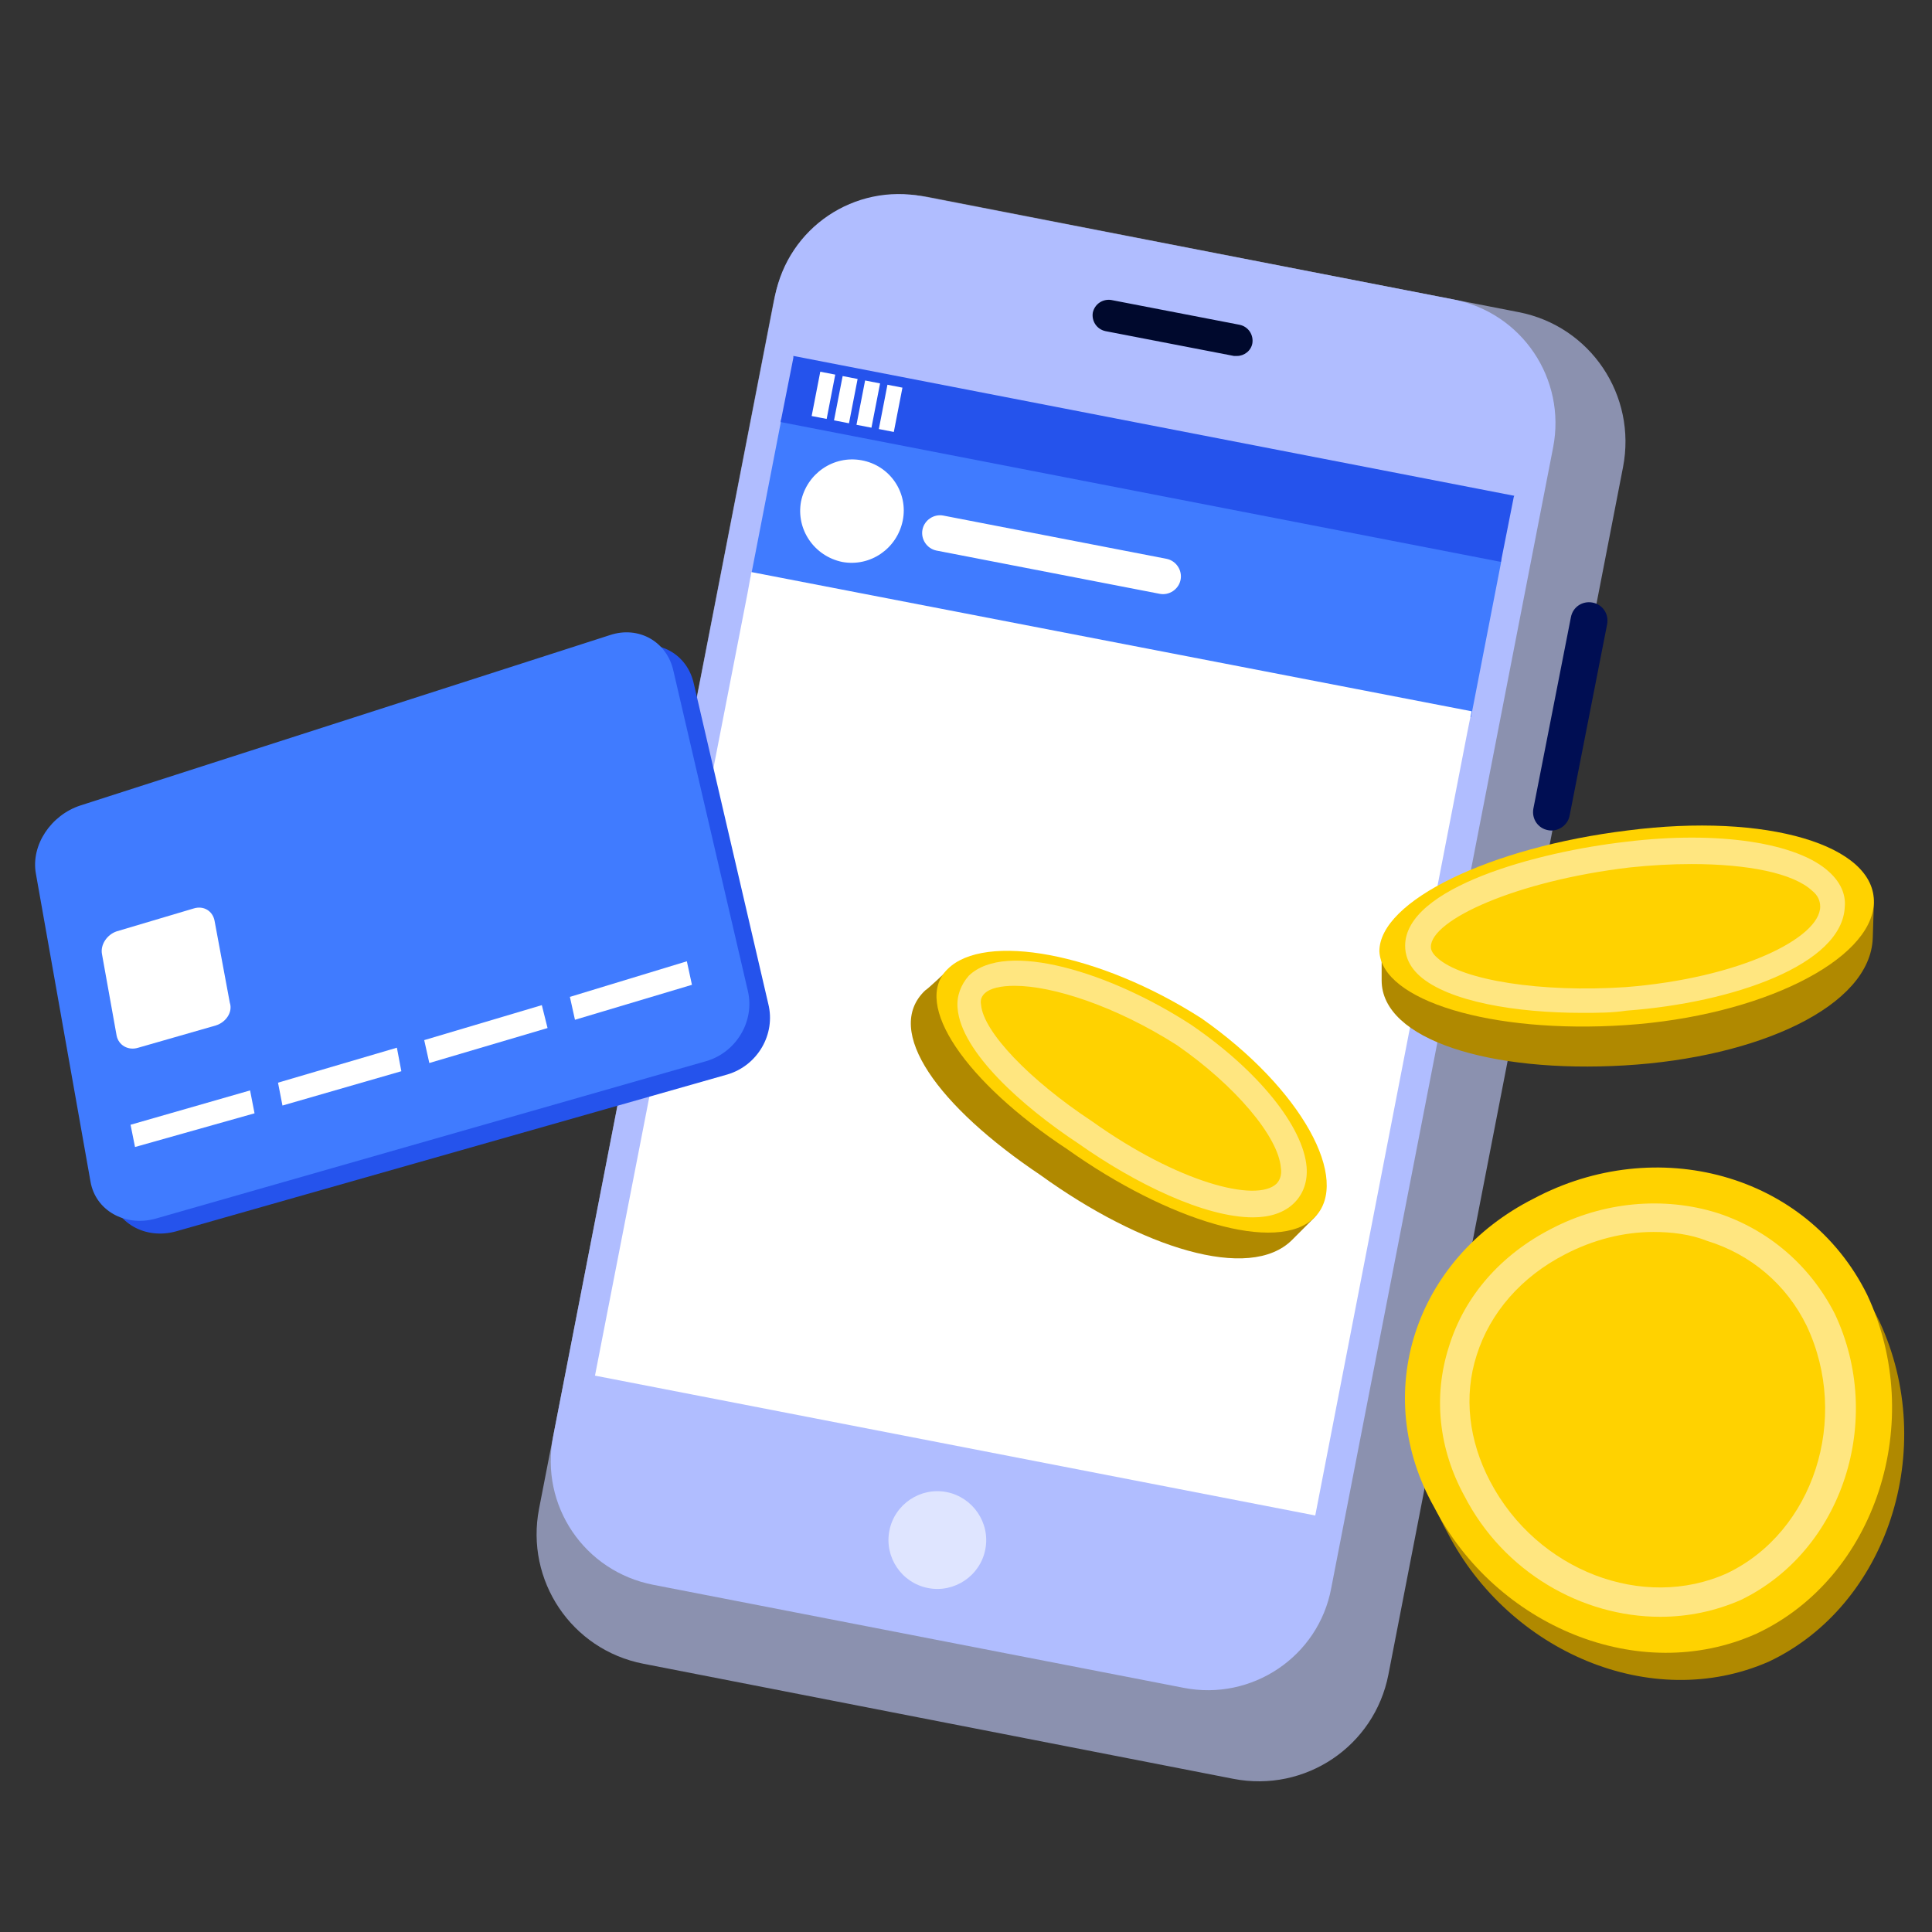 <svg width="80" height="80" viewBox="0 0 80 80" fill="none" xmlns="http://www.w3.org/2000/svg">
<rect x="0" y="0" width="80" height="80" fill="#333333" stroke="none"/>
<path d="M51.068 73.657L26.639 68.892C23.664 68.313 21.743 65.444 22.322 62.469L32.035 12.479C32.615 9.504 35.484 7.582 38.459 8.162L62.888 12.926C65.862 13.505 67.784 16.375 67.205 19.349L57.491 69.34C56.912 72.314 54.043 74.236 51.068 73.657Z" fill="#8B91AF"/>
<path d="M49.016 69.89L27.062 65.626C24.192 65.073 22.35 62.335 22.903 59.492L32.09 12.266C32.643 9.423 35.38 7.58 38.223 8.133L60.178 12.398C63.021 12.95 64.864 15.688 64.311 18.531L55.124 65.757C54.597 68.6 51.833 70.443 49.016 69.89Z" fill="#B0BDFF"/>
<path opacity="0.6" d="M40.801 64.152C40.59 65.258 39.511 65.969 38.432 65.758C37.326 65.547 36.615 64.468 36.826 63.389C37.037 62.283 38.116 61.572 39.195 61.783C40.275 61.994 41.012 63.047 40.801 64.152Z" fill="white"/>
<path d="M51.226 14.739C51.173 14.739 51.147 14.739 51.094 14.739L45.777 13.712C45.408 13.633 45.197 13.291 45.25 12.949C45.329 12.58 45.671 12.369 46.014 12.422L51.331 13.449C51.7 13.528 51.91 13.87 51.858 14.212C51.805 14.528 51.515 14.739 51.226 14.739Z" fill="#00092D"/>
<path d="M64.1 34.376C63.679 34.297 63.416 33.902 63.494 33.481L65.048 25.557C65.127 25.136 65.521 24.872 65.943 24.951C66.364 25.03 66.627 25.425 66.548 25.846L64.995 33.77C64.916 34.191 64.495 34.455 64.1 34.376Z" fill="#000E53"/>
<path d="M32.323 17.532L31.086 23.902L60.911 29.694L62.149 23.323C62.149 23.271 62.175 23.139 62.175 23.139L32.349 17.348C32.349 17.348 32.323 17.479 32.323 17.532Z" fill="#407BFF"/>
<path d="M37.38 21.559C37.143 22.718 36.037 23.481 34.879 23.27C33.721 23.033 32.957 21.928 33.168 20.769C33.405 19.611 34.51 18.848 35.669 19.058C36.853 19.269 37.617 20.401 37.38 21.559Z" fill="white"/>
<path d="M48.017 24.588L38.777 22.798C38.382 22.719 38.119 22.324 38.198 21.929C38.277 21.534 38.671 21.271 39.066 21.35L48.306 23.14C48.701 23.219 48.964 23.614 48.885 24.009C48.806 24.404 48.411 24.667 48.017 24.588Z" fill="white"/>
<path d="M30.955 24.556L24.637 56.962L54.462 62.753L60.754 30.348C60.806 30.058 60.938 29.453 60.938 29.453L31.113 23.688C31.113 23.688 31.007 24.267 30.955 24.556Z" fill="white"/>
<path d="M32.851 14.817L32.324 17.476L62.15 23.267L62.676 20.609C62.676 20.582 62.703 20.53 62.703 20.53L32.851 14.738C32.851 14.738 32.851 14.791 32.851 14.817Z" fill="#2553EC"/>
<path d="M33.966 15.392L33.609 17.227L34.23 17.347L34.586 15.512L33.966 15.392Z" fill="white"/>
<path d="M34.892 15.572L34.535 17.406L35.155 17.527L35.512 15.692L34.892 15.572Z" fill="white"/>
<path d="M35.822 15.755L35.465 17.59L36.085 17.71L36.442 15.876L35.822 15.755Z" fill="white"/>
<path d="M36.747 15.931L36.391 17.766L37.011 17.886L37.368 16.052L36.747 15.931Z" fill="white"/>
<path d="M30.128 44.489L7.278 50.991C6.015 51.333 4.804 50.649 4.567 49.464L2.329 36.697C2.119 35.512 2.961 34.275 4.172 33.88L26.1 26.825C27.285 26.43 28.469 27.089 28.733 28.326L31.813 41.567C32.129 42.831 31.365 44.12 30.128 44.489Z" fill="#2553EC"/>
<path d="M29.258 43.935L6.434 50.464C5.171 50.806 3.96 50.122 3.749 48.937L1.485 36.17C1.275 34.985 2.117 33.748 3.328 33.353L25.256 26.298C26.441 25.903 27.626 26.561 27.889 27.799L30.969 41.04C31.258 42.277 30.495 43.567 29.258 43.935Z" fill="#407BFF"/>
<path d="M8.936 42.462L5.724 43.384C5.303 43.515 4.908 43.278 4.829 42.883L4.224 39.514C4.145 39.119 4.435 38.698 4.829 38.566L8.015 37.619C8.436 37.487 8.804 37.724 8.883 38.119L9.515 41.515C9.647 41.91 9.357 42.331 8.936 42.462Z" fill="white"/>
<path d="M10.54 46.1L5.591 47.495L5.406 46.574L10.355 45.152L10.54 46.1Z" fill="white"/>
<path d="M16.619 44.357L11.696 45.778L11.512 44.831L16.434 43.383L16.619 44.357Z" fill="white"/>
<path d="M22.673 42.569L17.777 44.017L17.566 43.069L22.436 41.621L22.673 42.569Z" fill="white"/>
<path d="M28.652 40.779L23.808 42.227L23.598 41.279L28.441 39.805L28.652 40.779Z" fill="white"/>
<path d="M67.263 44.117C72.822 43.793 77.454 41.662 77.547 38.837C77.547 38.79 77.593 37.447 77.593 37.401C77.501 34.714 73.007 34.343 67.448 34.992C62.029 35.64 57.628 37.03 57.211 39.346C57.211 39.485 57.211 40.458 57.211 40.597C57.211 43.052 61.704 44.442 67.263 44.117Z" fill="#B08900"/>
<path d="M67.308 42.448C72.913 42.077 77.499 39.761 77.592 37.398C77.685 34.99 73.145 33.646 67.401 34.387C61.703 35.082 57.117 37.306 57.117 39.39C57.21 41.428 61.749 42.818 67.308 42.448Z" fill="#FFD200"/>
<path d="M65.503 41.94C62.77 41.94 59.99 41.477 58.786 40.412C58.276 39.949 58.184 39.485 58.184 39.161C58.184 36.752 63.65 35.27 67.356 34.853C71.154 34.39 74.443 34.899 75.74 36.104C76.203 36.521 76.435 37.03 76.389 37.54C76.296 39.949 71.756 41.523 67.356 41.848C66.753 41.94 66.151 41.94 65.503 41.94ZM70.042 35.779C69.209 35.779 68.375 35.826 67.495 35.918C62.77 36.474 59.249 38.096 59.249 39.207C59.249 39.254 59.249 39.439 59.527 39.671C60.546 40.597 63.835 41.107 67.309 40.875C72.034 40.504 75.37 38.837 75.37 37.54C75.37 37.308 75.277 37.077 75.045 36.891C74.258 36.15 72.359 35.779 70.042 35.779Z" fill="#FFE680"/>
<path d="M43.08 48.655C47.249 51.666 51.743 53.102 53.503 51.342C53.549 51.295 54.383 50.462 54.429 50.415C56.051 48.516 53.364 45.459 49.288 42.633C45.258 40.039 41.227 38.696 39.236 40.178C39.143 40.27 38.402 40.965 38.309 41.012C36.549 42.679 38.865 45.829 43.08 48.655Z" fill="#B08900"/>
<path d="M44.193 47.587C48.362 50.552 52.902 51.942 54.431 50.413C55.959 48.885 53.921 45.086 49.752 42.168C45.49 39.435 40.766 38.601 39.237 40.129C37.755 41.565 39.978 44.808 44.193 47.587Z" fill="#FFD200"/>
<path d="M51.881 50.408C49.889 50.408 47.017 49.019 44.654 47.351C42.338 45.822 39.791 43.553 39.652 41.746C39.605 41.236 39.791 40.773 40.115 40.403C41.644 38.92 45.998 40.264 49.333 42.441C52.112 44.34 53.965 46.656 54.104 48.324C54.151 48.926 53.965 49.436 53.595 49.806C53.178 50.223 52.576 50.408 51.881 50.408ZM42.014 40.82C41.458 40.82 40.995 40.912 40.763 41.144C40.671 41.236 40.578 41.376 40.624 41.607C40.717 42.719 42.616 44.711 45.21 46.425C48.777 48.972 52.02 49.806 52.854 49.019C52.993 48.88 53.085 48.648 53.039 48.37C52.946 47.073 51.14 44.942 48.731 43.275C46.183 41.653 43.589 40.82 42.014 40.82Z" fill="#FFE680"/>
<path d="M77.826 54.723C80.281 60.004 78.15 66.49 73.24 68.806C68.376 70.936 62.493 68.389 59.945 63.478C57.305 58.754 59.111 53.148 64.114 50.647C69.117 47.96 75.325 49.628 77.826 54.723Z" fill="#B08900"/>
<path d="M77.315 53.612C79.77 58.847 77.686 65.332 72.729 67.648C67.865 69.825 61.936 67.324 59.388 62.414C56.748 57.735 58.554 52.13 63.511 49.629C68.56 46.942 74.814 48.563 77.315 53.612Z" fill="#FFD200"/>
<path d="M68.745 66.948C65.502 66.948 62.26 65.095 60.638 61.945C59.573 60 59.341 57.822 59.99 55.784C60.638 53.653 62.167 51.939 64.251 50.874C66.382 49.762 68.884 49.531 71.107 50.225C73.238 50.92 74.952 52.403 75.971 54.394C78.056 58.795 76.295 64.215 72.08 66.253C71.015 66.716 69.903 66.948 68.745 66.948ZM68.467 51.013C67.216 51.013 65.965 51.337 64.807 51.939C63.001 52.866 61.704 54.348 61.148 56.108C60.592 57.822 60.824 59.675 61.704 61.343C63.649 65.049 68.05 66.716 71.524 65.141C75.091 63.428 76.62 58.749 74.813 54.904C73.979 53.19 72.497 51.939 70.69 51.383C69.996 51.105 69.208 51.013 68.467 51.013Z" fill="#FFE680"/>
</svg>

